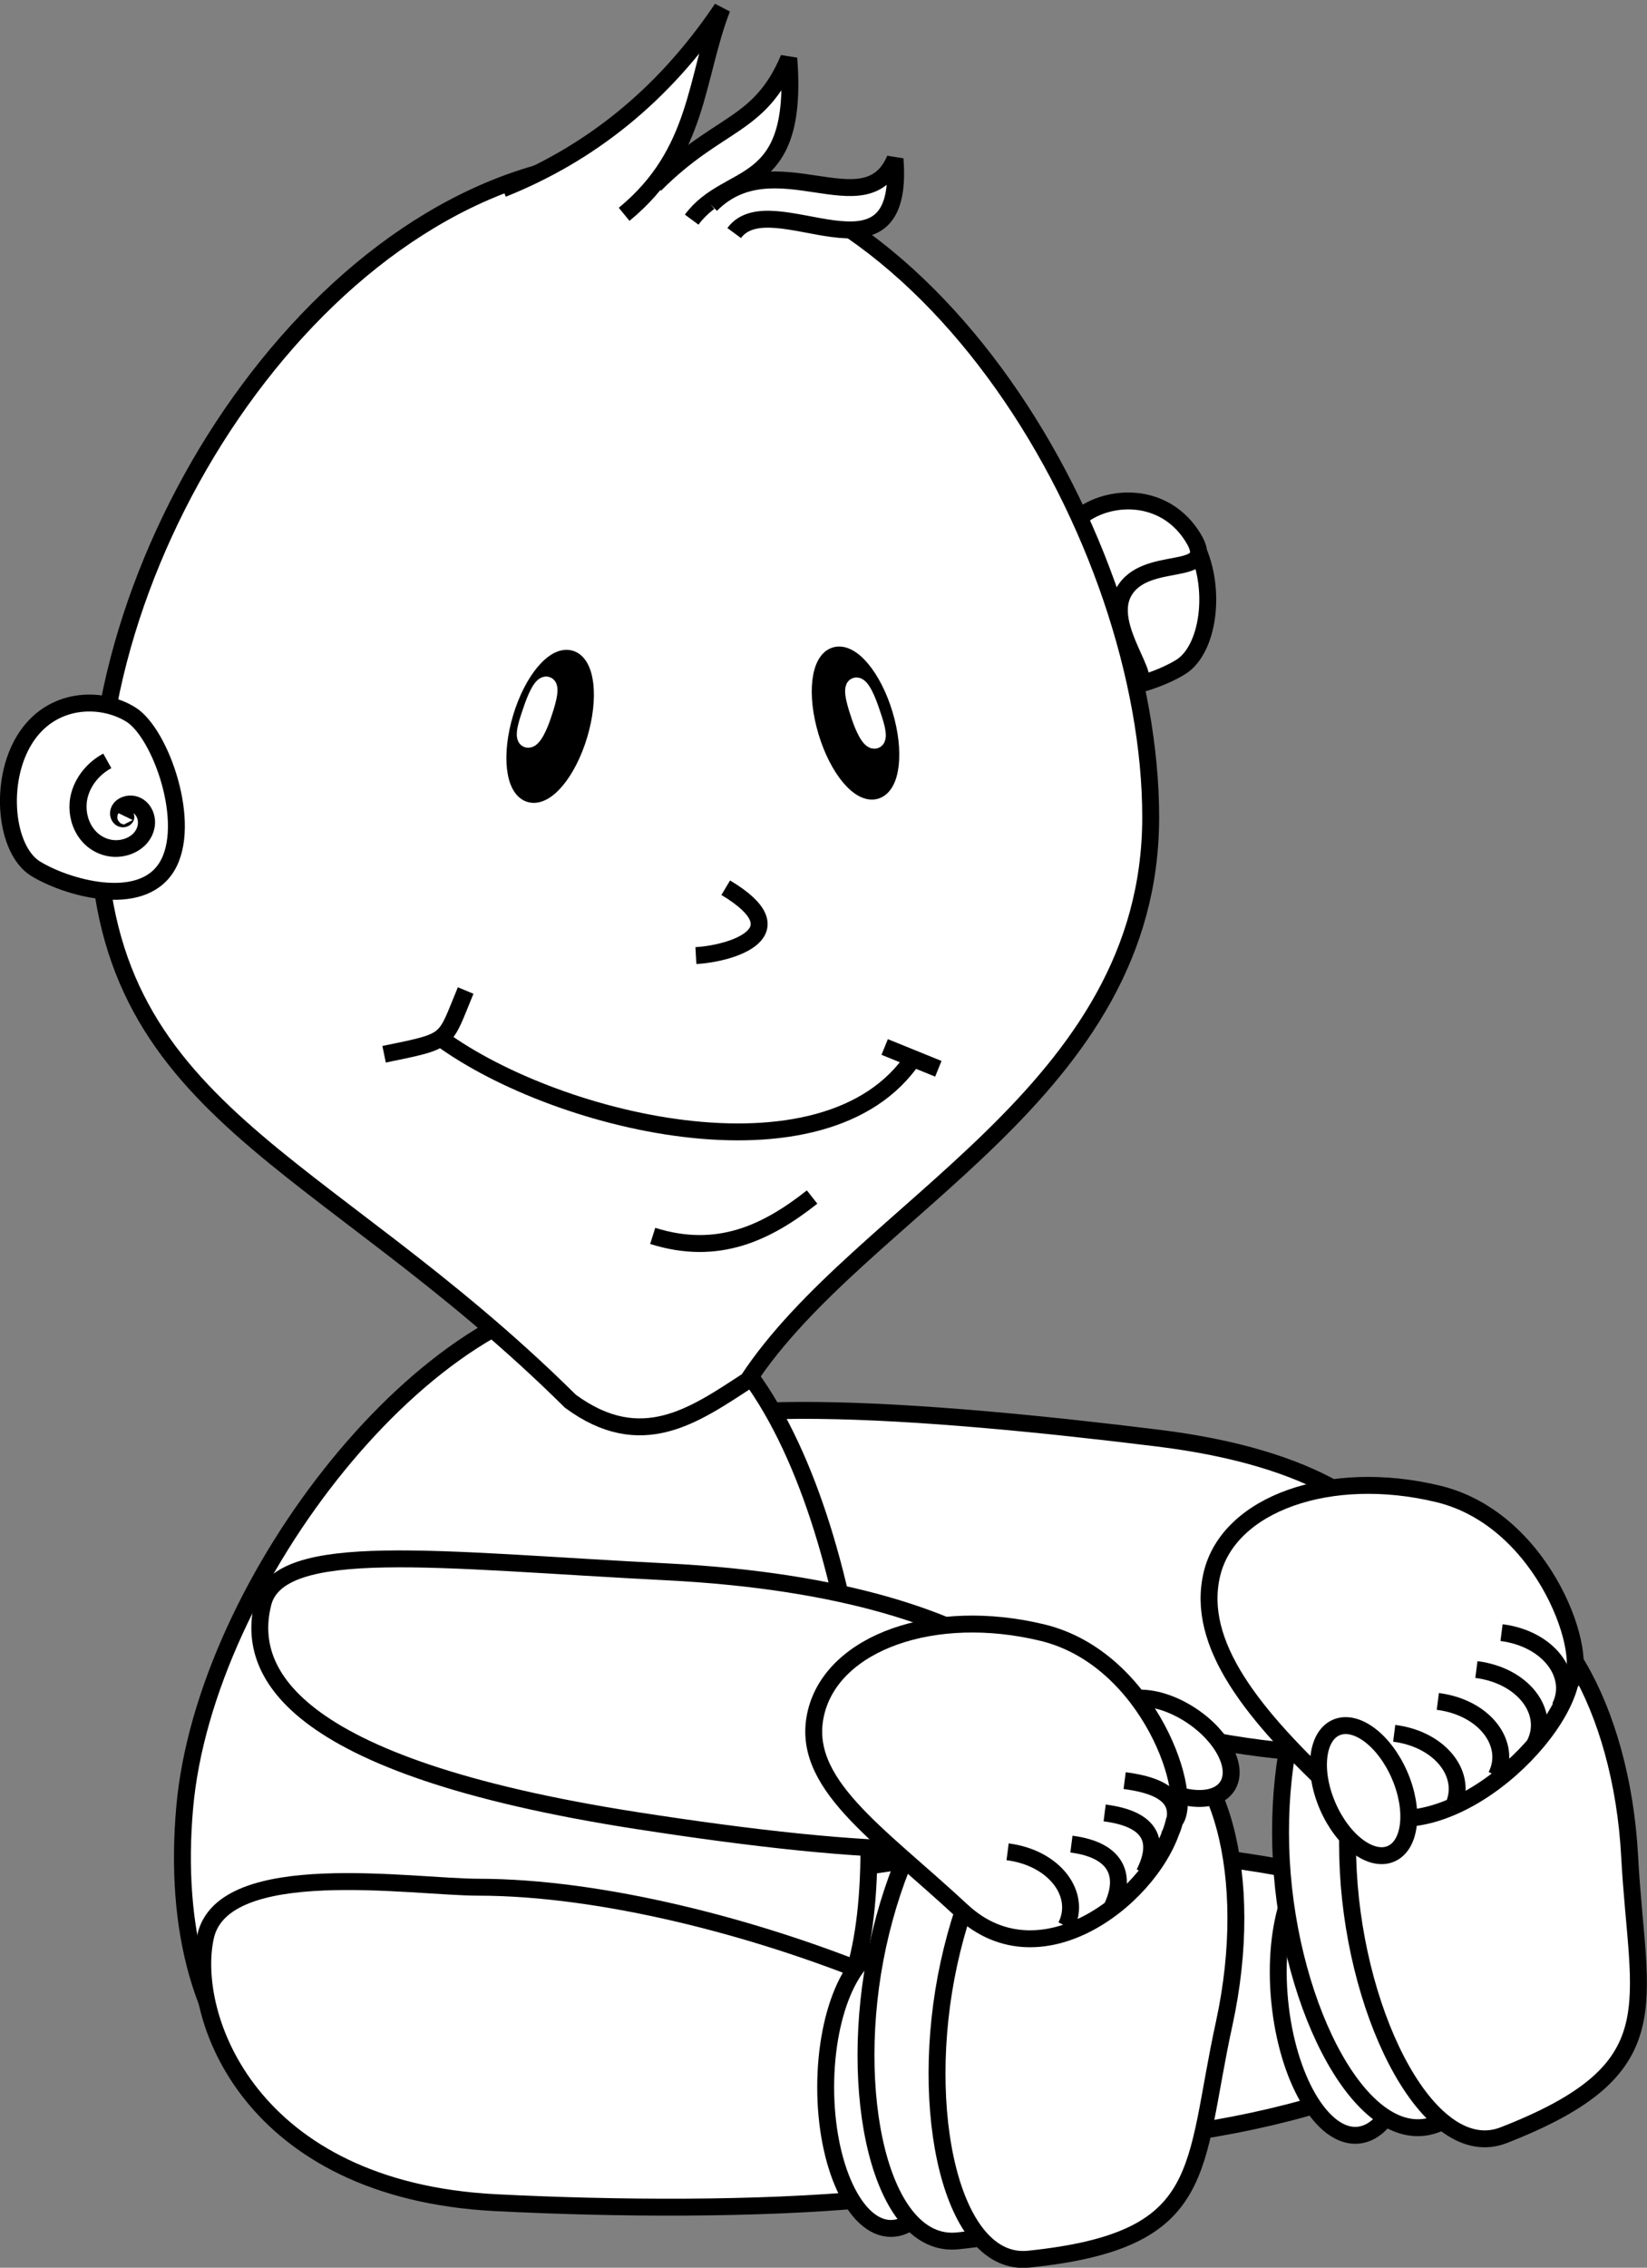 <svg xmlns="http://www.w3.org/2000/svg" viewBox="0 0 701.47 965.11"><rect x="0" y="0" width="701.47" height="965.11" fill="#808080" stroke="none"/><path d="M631.02 844.18c1.142 34.697-82.952 65.622-187.83 69.073s-190.822-21.877-191.964-56.573 82.952-65.621 187.83-69.073 190.823 21.877 191.965 56.573zM605.19 731.078c-9.093 26.908-92.94 15.109-185.62-16.213-92.684-31.322-159.11-70.305-150.01-97.213 9.093-26.908 126.46-17.59 223.56-5.625 134.46 16.569 121.17 92.143 112.08 119.05z" fill-rule="evenodd" stroke="#000" stroke-width="7.2" fill="#fff"/><path d="M370.09 786.278c0 97.044-41.881 104.14-115.71 124.29-129.54 35.337-184.89-38.266-175.71-141.43 8.6-96.662 104.9-218.57 181.43-218.57 76.531 0 110 138.67 110 235.71zM446.99 283.178c11.212 18.113 43.128 8.587 55.874.697 12.746-7.89 15.842-36.836 4.63-54.949s-32.485-18.535-45.23-10.645c-12.747 7.89-26.486 46.784-15.275 64.897z" fill-rule="evenodd" stroke="#000" stroke-width="7.2" fill="#fff"/><path d="M447.59 282.978c7.224 11.671 23.045 11.867 36.794 8.42 7.589-1.904-13.656-24.556-5.92-39.15 9.048-17.072 40.842-5.408 29.63-23.52s-32.485-18.536-45.231-10.646c-12.746 7.89-26.485 46.784-15.274 64.897z" fill-rule="evenodd" stroke="#000" stroke-width="7.2" fill="#fff"/><path d="M490.09 347.778c0 117.6-123.23 166.01-171.58 239.7-22.81 14.84-45.341 31.078-75.559 8.876-106.73-105.71-201.43-122.34-201.43-248.57 0-126.24 106.13-280 230-280s218.57 162.4 218.57 280z" fill-rule="evenodd" stroke="#000" stroke-width="7.2" fill="#fff"/><g fill-rule="evenodd" stroke="#000" stroke-width="7.2" fill="#fff"><path d="M458.85 904.998c-7.384 33.921-145.06 37.61-247.59 32.432-104.8-5.292-131.25-79.375-123.71-113.26 7.534-33.876 87.989-21.017 116.17-21.004 104.93.05 262.52 67.913 255.14 101.83z"/><path d="M407.22 888.288c0 33.195-12.437 60.104-27.779 60.104s-27.779-26.91-27.779-60.104c0-33.195 12.437-60.104 27.779-60.104s27.779 26.91 27.779 60.104z"/><path d="M491.14 853.378c-13.663 62.468-5.606 92.267-83.241 100.3-32.961 3.412-47.607-63.384-34.013-125.83 13.594-62.445 50.862-107.35 83.241-100.3 32.379 7.049 47.607 63.384 34.013 125.83z"/><path d="M521.4 861.158c-13.663 62.468-5.606 92.267-83.241 100.3-32.961 3.412-47.607-63.384-34.013-125.83 13.594-62.445 50.862-107.35 83.241-100.3 32.379 7.049 47.607 63.384 34.013 125.83z"/></g><path d="M455.89 767.478c-6.82 27.572-87.63 22.378-184.31 7.392-151.54-23.49-166.43-64.884-159.61-92.456 6.82-27.572 74.48-18.415 172.19-13.453 150.44 7.64 193.38 66.709 171.73 98.517zM70.99 368.978c-11.212 18.113-43.128 8.587-55.874.697-12.746-7.89-15.842-36.836-4.63-54.949s32.484-18.535 45.23-10.645c12.746 7.89 26.485 46.784 15.274 64.897z" fill-rule="evenodd" stroke="#000" stroke-width="7.2" fill="#fff"/><path d="M246.62 312.824c-4.77 15.868-14.148 27.074-20.948 25.03-6.8-2.044-8.447-16.563-3.678-32.431s14.148-27.074 20.948-25.03c6.8 2.044 8.447 16.564 3.678 32.431zM352.06 311.424c4.77 15.868 14.148 27.074 20.948 25.03 6.8-2.044 8.447-16.563 3.678-32.431s-14.148-27.074-20.948-25.03c-6.8 2.044-8.447 16.564-3.678 32.431z" fill-rule="evenodd" stroke="#000" stroke-width="7.2"/><path d="M389.29 449.878c-37.477 56.74-155.48 27.666-204.29-10M294.59 93.478c15.752-21.35 45.927-10.31 41.367-68.655-12.478 29.536-29.92 26.667-56.973 53.799" fill-rule="evenodd" stroke="#000" stroke-width="7.2" fill="#fff"/><path d="M214.09 80.378c36.611-14.652 68.235-39.277 93.422-76.777-11.448 29.609-9.734 61.412-41.686 87.604M312.69 99.178c15.752-21.349 73.07 26.833 68.51-31.512-12.478 29.536-51.348-7.618-78.401 19.513" fill-rule="evenodd" stroke="#000" stroke-width="7.2" fill="#fff"/><path d="M231.09 304.778c-1.29 3.833-4.116 10.591-6.489 9.792-2.373-.799.528-8.659 1.82-12.492 1.29-3.833 4.15-11.305 6.523-10.506 2.373.8-.563 9.373-1.854 13.206zM366.29 305.178c1.29 3.834 4.116 10.591 6.489 9.792 2.373-.799-.528-8.659-1.82-12.492-1.29-3.833-4.15-11.305-6.523-10.506-2.373.8.563 9.373 1.854 13.206z" fill-rule="evenodd" stroke="#fff" stroke-width="7.2" fill="#fff"/><path d="M277.99 525.978c27.868 8.79 48.761-1.464 67.89-16.534M163.59 448.678c28.617-5.91 25.382-4.647 34.738-27.13M376.79 445.578l22.854 9.281" fill-rule="evenodd" stroke="#000" stroke-width="7.2" fill="#fff"/><path d="M-84.348 177.57c.006.006-.012.015-.015.015-.046.01-.064-.055-.059-.089.019-.117.166-.145.26-.112.221.076.262.357.174.546-.168.36-.64.416-.96.24-.54-.295-.61-1.02-.311-1.511.462-.759 1.505-.847 2.208-.386.456.299.76.79.856 1.324" transform="matrix(-3.665 -10.921 11.267 -3.78 -2256.53 97.478)" stroke="#000" stroke-width=".615" fill="none"/><g fill-rule="evenodd" stroke="#000" stroke-width="7.2" fill="#fff"><path d="M522.661 760.284c-5.102 7.661-20.155 6.603-33.62-2.364-13.467-8.967-20.247-22.448-15.145-30.11 5.102-7.662 20.156-6.604 33.621 2.363 13.467 8.968 20.247 22.448 15.144 30.11z"/><path d="M500.04 775.318c-7.241 29.906-55.678 70.123-90.357 37.9-35.908-33.363-69.356-54.516-62.115-84.422s50.409-45.119 96.418-33.979 65.316 70.797 56.054 80.5zM454.03 819.748c6.74-13.363-4.687-29.061-24.883-31.65M473.21 812.478c6.74-13.363 3.313-25.061-16.883-27.65M487.36 797.208c6.74-13.363 3.313-23.061-16.883-25.65M497.88 781.458c6.74-13.363 1.313-21.061-18.883-23.65"/></g><g fill-rule="evenodd" stroke="#000" stroke-width="7.2" fill="#fff"><path d="M600.318 846.2c3.207 33.039-6.573 61.023-21.843 62.505s-30.248-24.1-33.455-57.139c-3.207-33.04 6.573-61.024 21.843-62.506s30.249 24.1 33.455 57.14z"/><path d="M665.543 785.224c3.367 63.855 19.028 90.456-53.708 118.763-30.88 12.018-62.692-48.515-66.12-112.328-3.427-63.815 20.619-116.988 53.708-118.763 33.089-1.777 62.692 48.514 66.12 112.328z"/><path d="M694.074 789.96c3.367 63.855 19.028 90.456-53.708 118.763-30.88 12.019-62.692-48.515-66.12-112.328-3.427-63.815 20.618-116.988 53.708-118.763 33.089-1.777 62.692 48.515 66.12 112.328z"/></g><g fill-rule="evenodd" stroke="#000" stroke-width="7.2" fill="#fff"><path d="M668.67 716.298c-7.241 29.906-64.249 79.408-98.929 47.186-35.908-33.363-60.785-63.802-53.544-93.708s50.409-45.119 96.418-33.979 65.316 70.797 56.054 80.5z"/><path d="M592.461 788.93c-8.442 3.67-20.515-5.384-26.965-20.22-6.45-14.838-4.835-29.84 3.607-33.51 8.442-3.67 20.516 5.383 26.965 20.22 6.45 14.837 4.836 29.84-3.607 33.51zM618.69 769.318c6.74-13.363-4.687-29.061-24.883-31.65M637.26 755.748c6.74-13.363-4.687-29.061-24.883-31.65M653.69 742.178c6.74-13.363-4.687-29.061-24.883-31.65M664.4 726.468c6.74-13.363-4.687-29.061-24.883-31.65"/></g><path d="M296.39 406.678c15.38-.859 44.443-9.909 12.705-28.878" stroke="#000" stroke-width="7.2" fill="none"/></svg>